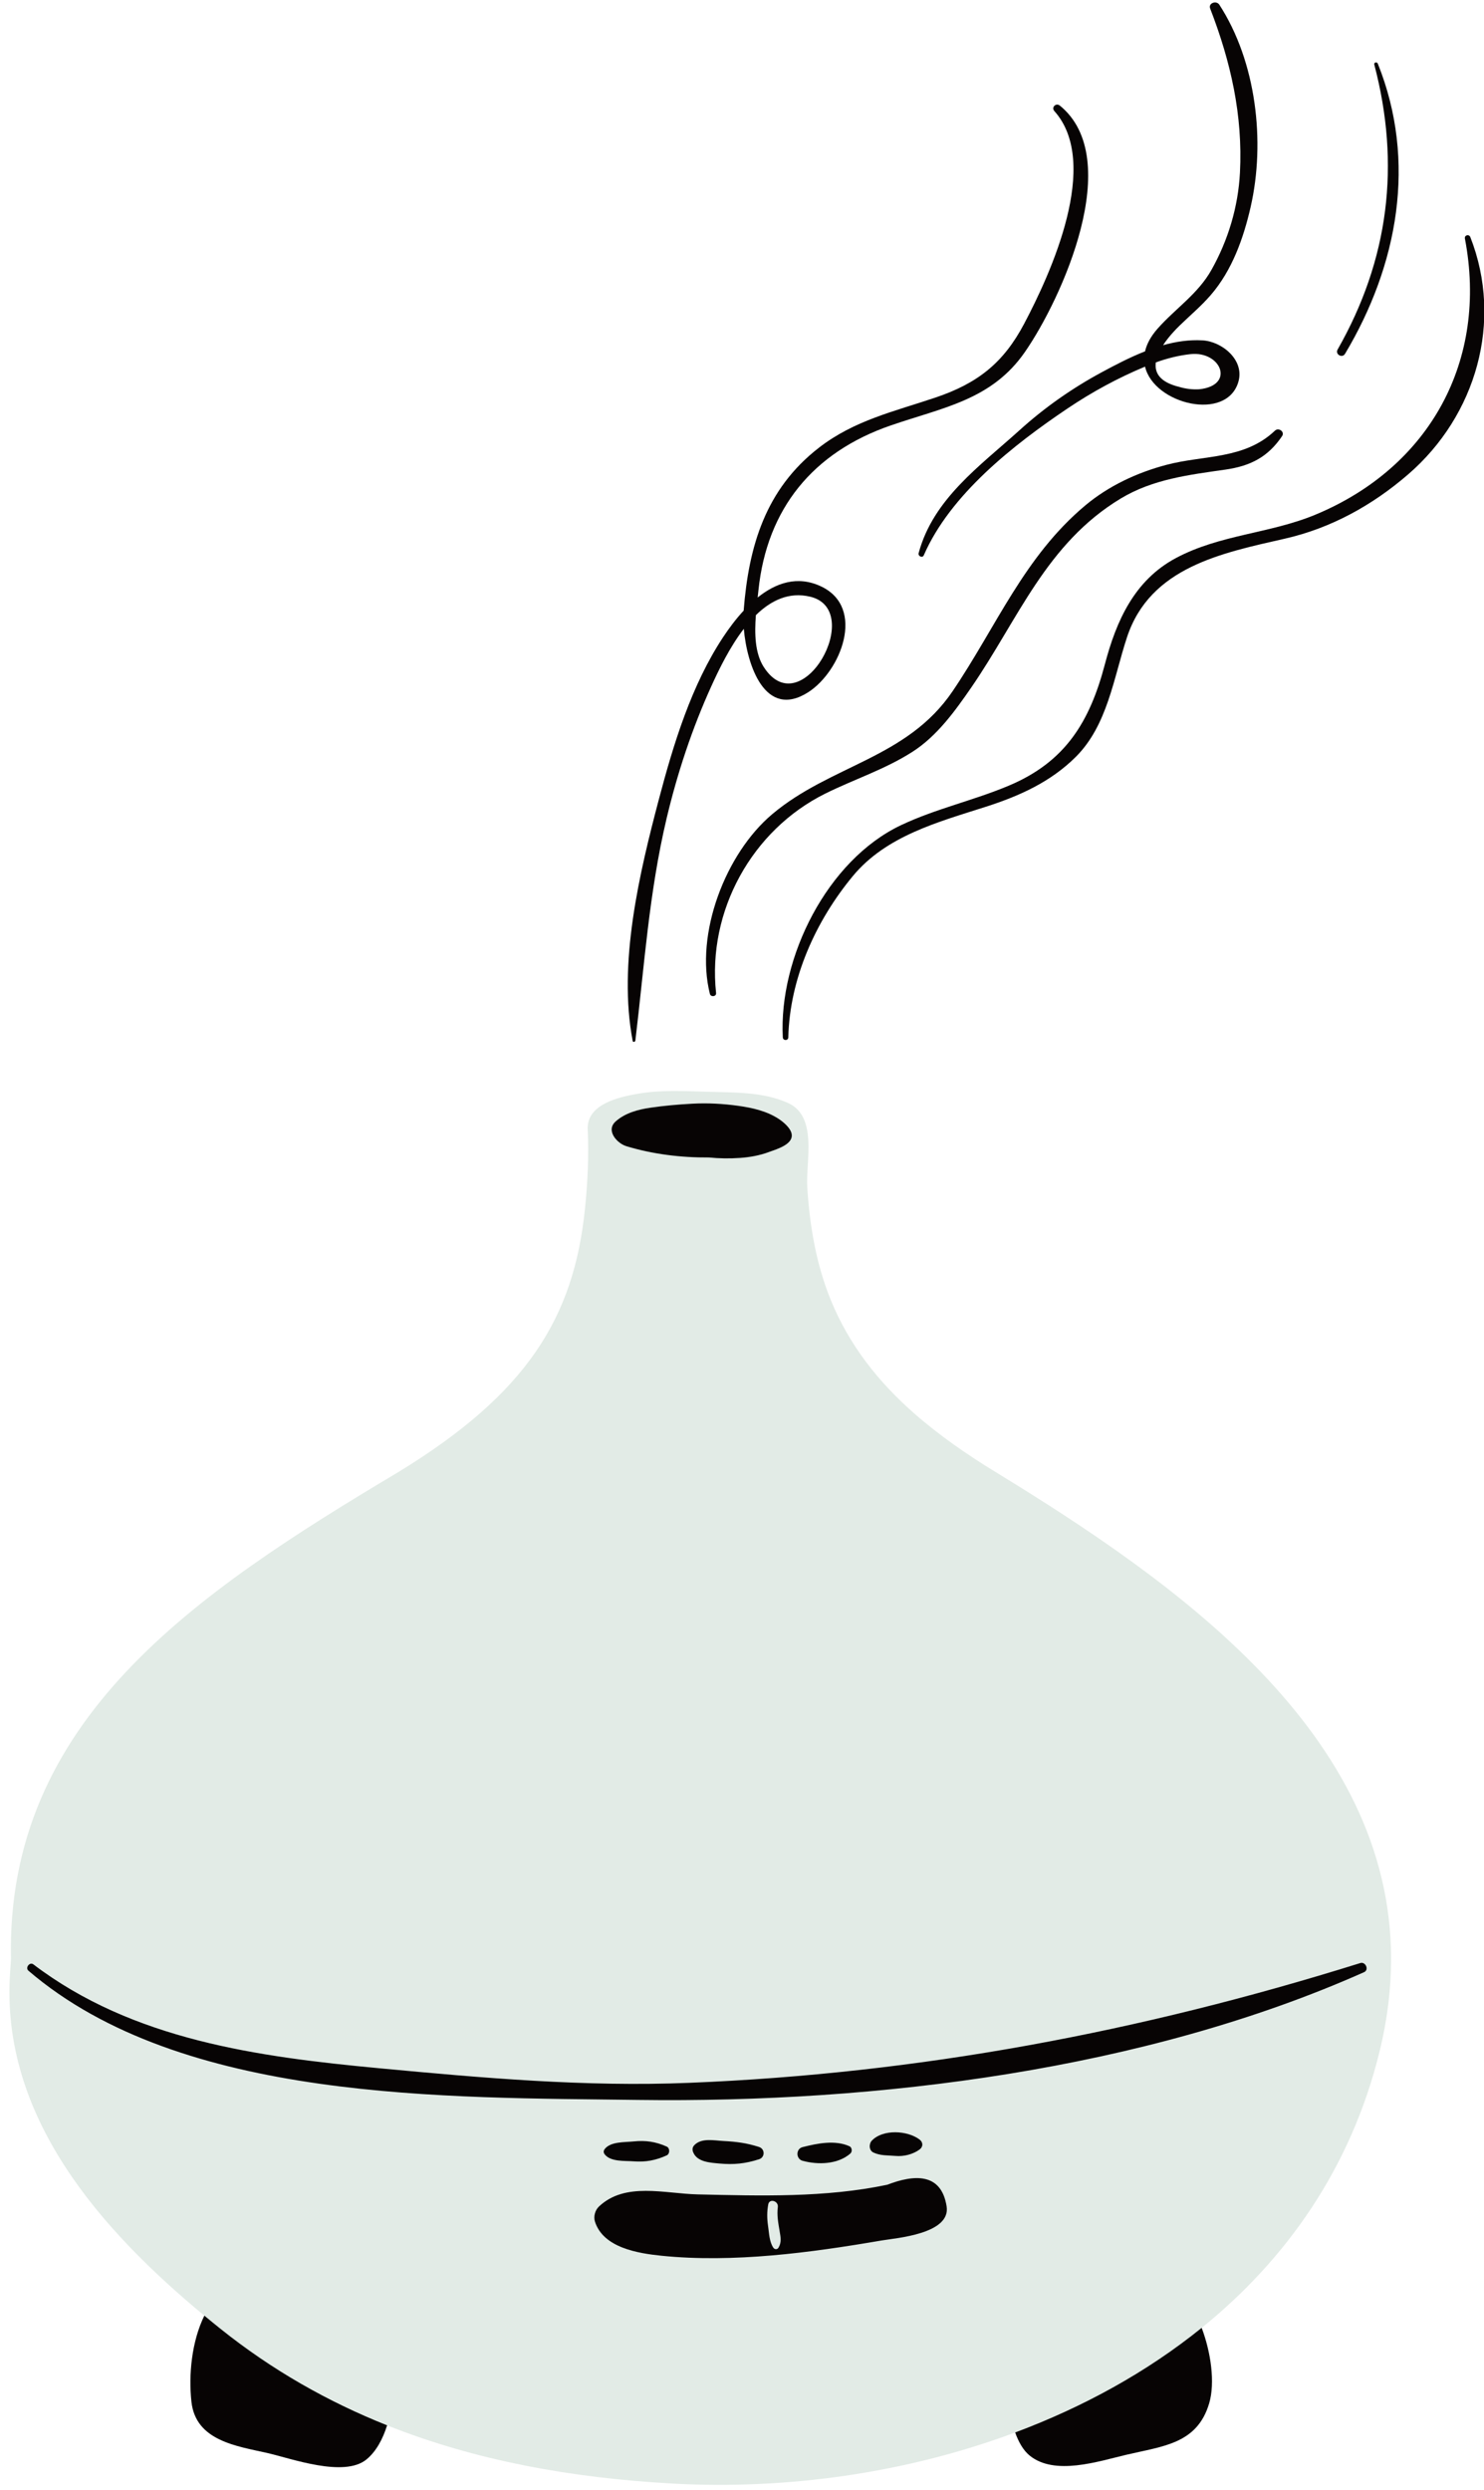 <?xml version="1.0" encoding="UTF-8" standalone="no"?><svg xmlns="http://www.w3.org/2000/svg" xmlns:xlink="http://www.w3.org/1999/xlink" fill="#000000" height="501.5" preserveAspectRatio="xMidYMid meet" version="1" viewBox="-1.9 -0.5 299.1 501.5" width="299.1" zoomAndPan="magnify"><defs><clipPath id="a"><path d="M 155 46 L 297.27 46 L 297.27 209 L 155 209 Z M 155 46"/></clipPath></defs><g><g id="change1_1"><path d="M 198.699 295.957 C 192.984 292.465 187.41 288.617 182.371 284.199 C 175.09 277.809 169.262 270.418 165.57 261.414 C 162.617 254.199 161.297 246.449 160.805 238.699 C 160.473 233.457 162.988 224.379 156.91 221.652 C 151.887 219.395 145.984 219.555 140.59 219.395 C 135.949 219.254 131.254 219.012 126.711 219.793 C 122.84 220.461 116.312 221.879 116.551 227.004 C 116.797 232.336 116.547 237.777 115.992 243.082 C 113.715 264.918 104.324 280.152 78.465 295.953 C 37.277 320.504 -0.738 345.965 0.316 394.152 L 0.137 396.793 C -1.855 425.828 18.355 448.594 39.285 465.914 C 36.727 471.113 75.246 490.785 76.121 488.008 C 76.113 488.004 76.105 488 76.094 487.996 C 94.055 495.156 113.406 498.602 133.539 499.73 C 156.438 501.02 180.691 497.676 202.707 489.445 C 203.402 491.387 242.16 473.297 240.297 468.367 C 240.297 468.371 240.293 468.375 240.289 468.379 C 257.402 454.562 270.41 436.098 276.141 412.746 C 277.73 406.273 278.469 400.07 278.473 394.129 C 278.492 348.598 235.211 318.266 198.699 295.957" fill="#e2ebe6"/></g><g id="change2_2"><path d="M 39.285 465.914 C 36.73 471.117 36.086 477.824 36.684 483.27 C 37.555 491.145 45.82 492.184 51.988 493.582 C 56.801 494.676 67.426 498.586 71.965 494.875 C 73.91 493.277 75.246 490.789 76.121 488.008 C 64.242 483.277 52.969 476.918 42.484 468.523 C 41.418 467.672 40.352 466.797 39.285 465.914" fill="#070404"/></g><g id="change2_3"><path d="M 202.707 489.445 C 203.402 491.391 204.348 493.051 205.609 494.082 C 210.664 498.219 219.473 495.262 225.102 493.938 C 232.512 492.191 239.395 491.746 241.812 483.562 C 243.035 479.414 242.16 473.297 240.297 468.371 C 229.207 477.328 216.391 484.332 202.707 489.445" fill="#070404"/></g><g id="change2_4"><path d="M 272.266 394.895 C 227.855 408.773 183.574 417.137 137.004 419.02 C 116.031 419.867 95.367 418.039 74.527 416.082 C 50.121 413.789 24.871 410.398 4.82 395.156 C 4.082 394.602 3.133 395.844 3.832 396.438 C 34.773 422.938 88.191 421.938 126.715 422.461 C 174.887 423.109 228.734 416.434 273.031 396.73 C 274.086 396.266 273.336 394.559 272.266 394.895" fill="#070404"/></g><g id="change2_5"><path d="M 154.996 452.234 C 154.754 452.633 154.219 452.602 153.969 452.234 C 153.145 451.02 153.121 449.309 152.906 447.891 C 152.684 446.398 152.664 445.008 152.934 443.523 C 153.164 442.227 155.039 442.809 154.871 444.055 C 154.652 445.691 154.961 447.254 155.227 448.863 C 155.43 450.07 155.664 451.137 154.996 452.234 Z M 176.93 439.547 C 164.453 442.176 151.371 441.781 138.727 441.492 C 132.043 441.344 124.109 438.93 118.812 443.941 C 118.039 444.676 117.684 445.945 118.012 446.973 C 119.688 452.219 126.609 453.359 131.461 453.852 C 145.941 455.316 161.449 453.234 175.762 450.777 C 178.613 450.285 189.77 449.488 188.891 443.902 C 187.82 437.078 182.328 437.465 176.93 439.547" fill="#070404"/></g><g id="change2_6"><path d="M 132.473 433.633 C 133.141 433.328 133.145 432.16 132.473 431.859 C 130.242 430.867 128.246 430.578 125.805 430.824 C 124.004 431.008 121.18 430.828 119.988 432.348 C 119.711 432.711 119.703 433.074 119.988 433.438 C 121.195 434.965 124.016 434.695 125.805 434.832 C 128.246 435.016 130.258 434.637 132.473 433.633" fill="#070404"/></g><g id="change2_7"><path d="M 143.055 435.27 C 146.004 435.539 148.301 435.312 151.09 434.414 C 152.312 434.02 152.309 432.34 151.09 431.941 C 148.613 431.141 146.516 430.871 143.906 430.738 C 142.008 430.637 139.469 430.062 138.023 431.594 C 137.613 432.027 137.605 432.551 137.84 433.074 C 138.664 434.969 141.23 435.105 143.055 435.27" fill="#070404"/></g><g id="change2_8"><path d="M 169.484 433.266 C 169.914 432.895 169.836 432.027 169.301 431.789 C 166.402 430.492 162.848 431.207 159.848 431.973 C 158.469 432.324 158.5 434.352 159.848 434.719 C 162.984 435.578 166.969 435.453 169.484 433.266" fill="#070404"/></g><g id="change2_9"><path d="M 178.578 433.742 C 180.238 433.895 182.094 433.434 183.434 432.453 C 184.188 431.902 184.172 430.988 183.434 430.438 C 180.984 428.598 176.062 428.312 173.824 430.656 C 173.195 431.316 173.219 432.625 174.137 433.059 C 175.566 433.727 177.035 433.609 178.578 433.742" fill="#070404"/></g><g id="change2_10"><path d="M 150.449 123.398 C 153.477 120.445 157.117 118.66 161.398 119.688 C 172.602 122.363 159.656 145.637 152.047 133.867 C 150.242 131.074 150.16 127.105 150.449 123.398 Z M 126.16 209.078 C 127.977 193.988 128.91 179.332 132.43 164.445 C 134.605 155.258 137.602 146.199 141.52 137.605 C 143.035 134.277 145.191 129.828 148.016 126.156 C 148.637 133.383 152.266 144.469 160.965 138.949 C 167.543 134.773 172.672 121.918 163.594 117.617 C 158.82 115.359 154.453 116.922 150.805 119.848 C 150.859 119.344 150.914 118.852 150.965 118.383 C 152.676 101.961 161.949 90.594 177.629 85.191 C 188.191 81.555 197.965 80.074 204.664 70.41 C 212.098 59.688 224.898 31.5 211.719 20.773 C 210.945 20.141 209.926 21.117 210.613 21.879 C 220.012 32.41 209.914 54.508 204.527 64.691 C 200.387 72.531 195.234 76.672 186.688 79.559 C 178.324 82.379 170.285 84.152 163.145 89.684 C 152.41 98 149 109.457 147.984 122.492 C 146.402 124.199 145.016 126.066 143.859 127.812 C 137.473 137.469 133.867 149.262 130.934 160.352 C 126.926 175.496 122.645 193.574 125.613 209.152 C 125.676 209.488 126.125 209.363 126.16 209.078" fill="#070404"/></g><g clip-path="url(#a)" id="change2_1"><path d="M 294.449 47.27 C 294.184 46.59 293.211 46.84 293.355 47.574 C 298.047 72.094 286.312 93.559 263.238 103.16 C 254.051 106.984 243.977 107.148 235.062 111.926 C 226.703 116.406 223.082 124.59 220.793 133.277 C 217.73 144.934 212.793 152.969 201.434 157.742 C 194.301 160.746 186.711 162.383 179.688 165.711 C 164.812 172.762 155.043 192.395 155.871 208.441 C 155.91 209.152 156.969 209.16 156.984 208.438 C 157.27 196.586 162.492 185.02 169.98 175.969 C 176.711 167.832 187.188 165.078 196.809 161.992 C 203.562 159.824 209.832 157.016 214.918 151.957 C 221.324 145.582 222.547 136.035 225.246 127.852 C 229.914 113.715 244.391 110.883 257.086 107.992 C 266.398 105.871 274.73 101.258 281.922 95.039 C 295.645 83.188 301.086 64.199 294.449 47.27" fill="#070404"/></g><g id="change2_11"><path d="M 216.879 101.27 C 204.504 111.602 198.926 125.715 190.082 138.746 C 180.891 152.281 165.531 153.566 153.75 163.484 C 144.281 171.449 138.133 187.656 141.18 199.695 C 141.355 200.371 142.496 200.25 142.426 199.527 C 140.641 183 149.641 166.676 164.445 159.34 C 170.336 156.426 176.477 154.473 182.047 150.902 C 186.965 147.746 190.578 142.73 193.848 137.992 C 203.336 124.223 208.938 108.988 223.992 99.906 C 230.453 96.008 237.766 95.137 245.059 94.09 C 250.129 93.371 253.672 91.543 256.504 87.34 C 257.102 86.461 255.801 85.547 255.07 86.238 C 248.891 92.105 240.785 91.109 233.145 93.141 C 227.281 94.691 221.551 97.367 216.879 101.27" fill="#070404"/></g><g id="change2_12"><path d="M 269.188 70.77 C 279.855 52.926 283.711 32.016 275.797 12.32 C 275.629 11.895 274.965 12.047 275.09 12.516 C 280.387 32.672 278.043 51.746 267.695 69.902 C 267.148 70.863 268.617 71.723 269.188 70.77" fill="#070404"/></g><g id="change2_13"><path d="M 231.059 72.496 C 233.324 71.68 235.672 71.086 238.07 70.828 C 244.203 70.176 247.094 77.141 239.812 77.906 C 238.434 77.984 237.07 77.824 235.73 77.418 C 231.812 76.461 230.773 74.555 231.059 72.496 Z M 183.25 110.914 C 183.086 111.52 184.023 111.957 184.285 111.355 C 189.609 99.125 202.309 89.137 213.262 81.773 C 218.172 78.473 223.414 75.613 228.883 73.348 C 230.664 80.945 245.457 84.531 247.723 76.305 C 248.91 71.961 244.383 68.281 240.469 68.055 C 237.781 67.898 235.117 68.297 232.52 69.027 C 233.613 67.344 235.035 65.867 235.836 65.094 C 237.965 63.02 240.164 61.195 242.117 58.941 C 246.426 53.965 248.723 47.504 250.164 41.199 C 253.184 28 251.285 11.895 243.859 0.453 C 243.266 -0.465 241.574 0.117 242.012 1.23 C 246.16 11.941 248.609 22.73 248.012 34.277 C 247.652 41.172 245.637 47.875 242.262 53.871 C 239.531 58.727 235.016 61.625 231.414 65.691 C 230.012 67.277 229.219 68.812 228.887 70.266 C 225.773 71.488 222.773 73.062 219.957 74.586 C 214.051 77.793 208.586 81.633 203.609 86.133 C 195.609 93.363 186.188 99.977 183.25 110.914" fill="#070404"/></g><g id="change2_14"><path d="M 124.328 230.359 C 129.645 231.977 135.348 232.676 140.977 232.637 C 143.066 232.844 145.16 232.879 147.316 232.723 C 149.297 232.574 151.238 232.227 153.098 231.531 C 154.66 230.949 158.492 229.91 157.531 227.465 C 157.156 226.504 155.973 225.488 155.141 224.93 C 152.73 223.309 149.777 222.641 146.949 222.242 C 143.855 221.809 140.746 221.633 137.621 221.805 C 134.82 221.957 131.965 222.207 129.188 222.613 C 126.707 222.973 124.121 223.668 122.203 225.363 C 120.105 227.211 122.496 229.805 124.328 230.359" fill="#070404"/></g></g></svg>